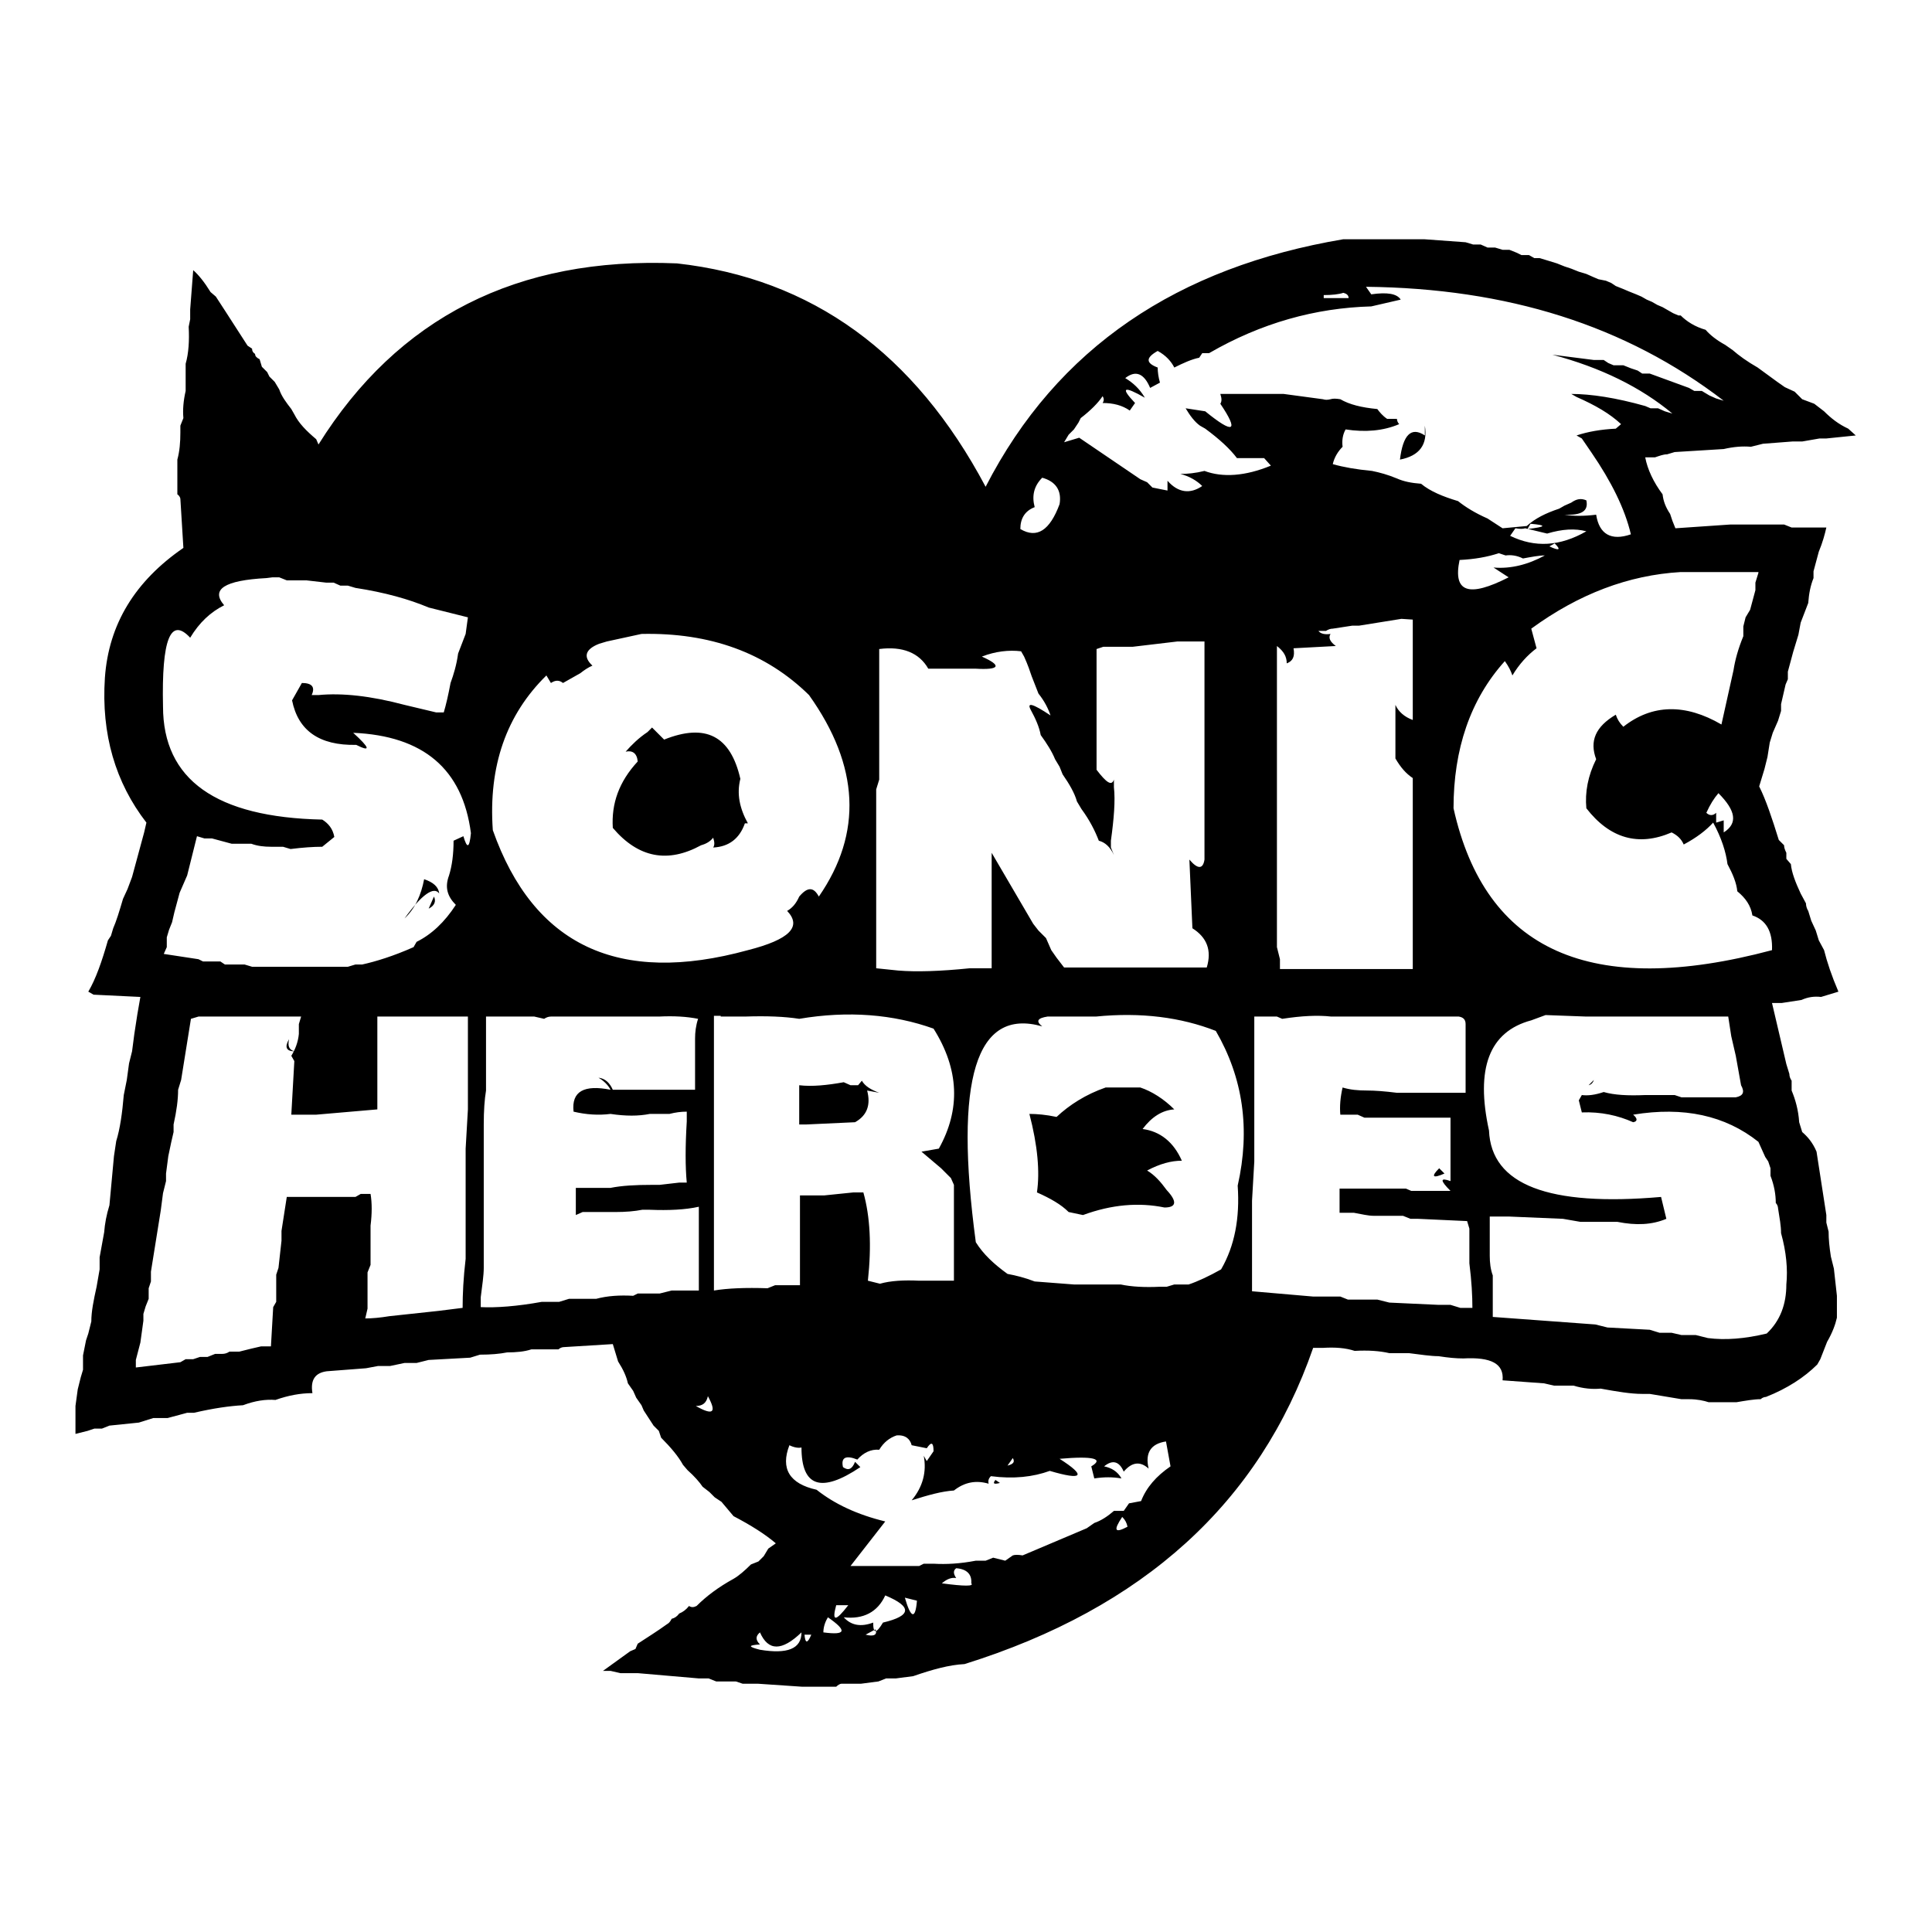 <?xml version="1.0" encoding="utf-8"?>
<!-- Svg Vector Icons : http://www.onlinewebfonts.com/icon -->
<!DOCTYPE svg PUBLIC "-//W3C//DTD SVG 1.1//EN" "http://www.w3.org/Graphics/SVG/1.1/DTD/svg11.dtd">
<svg version="1.1" xmlns="http://www.w3.org/2000/svg" xmlns:xlink="http://www.w3.org/1999/xlink" x="0px" y="0px" viewBox="0 0 256 256" enable-background="new 0 0 256 256" xml:space="preserve">
<g><g><path fill="#000000" d="M130.6,64.5c-9.4-17.7-23-27.6-40.9-29.6c-21.2-0.9-37,7.2-47.5,24l-0.3-0.7c-1.3-1.1-2.3-2.1-2.9-3.3l-0.4-0.7c-0.7-0.9-1.3-1.7-1.6-2.6l-0.6-1l-0.7-0.7l-0.3-0.6l-0.7-0.7l-0.3-1c-0.4-0.2-0.6-0.4-0.6-0.7c-0.3-0.2-0.4-0.4-0.4-0.7l-0.6-0.4l-2.9-4.5l-1.3-2l-0.7-0.6c-0.8-1.3-1.6-2.3-2.3-2.9l-0.4,5.2v1.3L25,43.3c0.1,1.8,0,3.5-0.4,4.9v3.6c-0.3,1.3-0.4,2.5-0.3,3.6l-0.4,1v0.9c0,1.3-0.1,2.5-0.4,3.6v4.6c0.3,0.2,0.4,0.5,0.4,0.6l0.4,6.5c-6.4,4.4-9.9,10.1-10.4,17.2c-0.5,7.5,1.4,13.9,5.5,19.2l-0.3,1.3l-1.6,5.9l-0.6,1.6l-0.6,1.3c-0.5,1.7-0.9,3-1.3,3.9l-0.3,1l-0.4,0.6c-0.8,2.8-1.6,5.1-2.6,6.8l0.7,0.4l6.2,0.3l-0.4,2.3l-0.4,2.6l-0.3,2.3l-0.4,1.6l-0.3,2.2l-0.4,2c-0.2,2.4-0.5,4.5-1,6.1l-0.3,2l-0.6,6.5c-0.4,1.3-0.6,2.4-0.7,3.6l-0.6,3.3v1.6l-0.4,2.3c-0.4,1.8-0.7,3.3-0.7,4.6l-0.4,1.6l-0.3,0.9l-0.4,2v1.9l-0.3,1l-0.4,1.6l-0.3,2.2L10,190l1.6-0.4l0.9-0.3h1l1-0.4l3.9-0.4l1.9-0.6h1.9l2.6-0.7h0.9c2.6-0.6,4.7-0.9,6.5-1c1.6-0.6,3-0.8,4.3-0.7c1.7-0.6,3.3-0.9,4.9-0.9c-0.3-1.8,0.4-2.7,1.9-2.9l5.2-0.4l1.6-0.3h1.6l1.9-0.4h1.6l1.6-0.4l5.5-0.3l1.3-0.4c1.4,0,2.6-0.1,3.6-0.3c1.2,0,2.3-0.1,3.2-0.4h3.6c0.2-0.2,0.5-0.3,0.7-0.3l6.5-0.4l0.7,2.3c0.7,1.1,1.1,2,1.3,2.9l0.7,1l0.4,0.9l0.7,1l0.3,0.7l1.3,2l0.7,0.7l0.3,0.9c1.3,1.3,2.3,2.5,2.9,3.6l0.6,0.7c0.9,0.8,1.6,1.6,2,2.2l0.9,0.7l0.7,0.7l0.9,0.6l1.6,1.9c2.3,1.2,4.2,2.4,5.6,3.6l-1,0.7l-0.6,1l-0.7,0.7l-1,0.4c-0.8,0.8-1.6,1.5-2.3,1.9c-2,1.1-3.6,2.3-4.9,3.6c-0.4,0.2-0.7,0.2-1,0c-0.4,0.5-0.8,0.8-1.3,1c-0.3,0.4-0.6,0.6-1,0.7c-0.2,0.4-0.4,0.6-0.6,0.7l-1,0.7l-0.9,0.6l-2,1.3l-0.3,0.7l-0.7,0.3l-3.6,2.6h1l1.3,0.3h2.3l8.1,0.7h1.3l1,0.4h2.6l0.9,0.3h2l5.9,0.4h4.5c0.2-0.2,0.5-0.4,0.7-0.4h2.6l2.3-0.3l1-0.4h1.3l2.3-0.3c2.6-0.9,4.8-1.5,6.8-1.6c23.7-7.4,39.1-21.4,46.2-41.9h1.3c1.6-0.1,3,0,4.2,0.4c1.8-0.1,3.3,0,4.6,0.3h2.6c1.6,0.2,2.9,0.4,3.9,0.4c1.3,0.2,2.3,0.3,3.3,0.3c3.7-0.2,5.4,0.7,5.2,2.9l5.5,0.4l1.3,0.3h2.6c1.3,0.4,2.5,0.5,3.6,0.4c2.2,0.4,4,0.7,5.5,0.7h1l4.2,0.7h1c1.1,0,2,0.2,2.6,0.4h3.7c1.2-0.2,2.3-0.4,3.2-0.4c0.2-0.2,0.5-0.3,0.7-0.3c2.8-1.1,5.1-2.6,6.8-4.3l0.4-0.7l0.9-2.3c0.7-1.2,1.1-2.3,1.3-3.2v-2.9l-0.4-3.6l-0.4-1.6c-0.2-1.3-0.3-2.3-0.3-3.3L242,162v-1l-1.3-8.4c-0.5-1.2-1.2-2-1.9-2.6l-0.4-1.3c-0.1-1.6-0.5-3-1-4.2v-1.3c-0.2-0.3-0.3-0.6-0.3-0.9l-0.4-1.3l-1.9-8.1h1.3l2.6-0.4c0.9-0.4,1.7-0.5,2.6-0.4l2.3-0.7c-0.9-2.1-1.5-3.9-1.9-5.5l-0.7-1.3l-0.4-1.3l-0.6-1.3l-0.4-1.3c-0.2-0.3-0.3-0.7-0.3-1l-0.7-1.3c-0.7-1.5-1.2-2.8-1.3-3.9l-0.6-0.7V113c-0.2-0.4-0.3-0.7-0.3-1l-0.7-0.7c-0.9-2.9-1.7-5.3-2.6-7.1l0.7-2.3l0.4-1.6l0.3-1.9l0.4-1.3l0.7-1.6l0.4-1.3v-0.9l0.6-2.6l0.3-0.7v-1l0.7-2.6l0.7-2.3l0.3-1.6l1-2.6c0.1-1.3,0.3-2.3,0.7-3.3v-0.9l0.7-2.6c0.5-1.2,0.8-2.3,1-3.2h-4.6l-1-0.4h-7.1L222,70l-0.4-1l-0.3-0.9c-0.6-0.9-0.9-1.7-1-2.6c-1.2-1.6-2-3.3-2.3-4.9h1.3c0.6-0.2,1.1-0.4,1.6-0.4l1-0.3l6.5-0.4c1.3-0.3,2.5-0.4,3.6-0.3l1.6-0.4l3.9-0.3h1.3l2.3-0.4h0.9l3.9-0.4l-1-0.9c-1.3-0.6-2.3-1.4-3.2-2.3l-1.3-1l-1.6-0.6l-1-1l-1.3-0.6l-1-0.7l-2.6-1.9c-1.4-0.8-2.5-1.6-3.3-2.3l-1-0.7c-1.1-0.6-2-1.3-2.6-2c-1.4-0.4-2.5-1.1-3.3-1.9h-0.3l-0.7-0.3l-0.7-0.4l-0.7-0.4l-0.7-0.3l-0.7-0.4l-0.7-0.3l-0.7-0.4l-0.7-0.3l-1-0.4l-0.7-0.3l-1-0.4l-0.6-0.4l-0.7-0.3l-1-0.2l-0.7-0.3l-0.9-0.4l-1-0.3l-1-0.4l-0.9-0.3l-1-0.4l-1.3-0.4l-1-0.3h-0.7l-0.7-0.4h-1l-0.6-0.3l-1-0.4h-0.9l-1-0.3h-1l-0.9-0.4h-1l-1-0.3l-5.5-0.4h-10.7C156.1,35.4,140.1,46,130.6,64.5L130.6,64.5z M228.4,53.1l-1-0.3l-0.9-0.4l-1-0.6h-1l-0.7-0.4l-5.2-1.9h-1l-0.6-0.4l-0.9-0.3l-1-0.4h-1.3l-0.7-0.3l-0.6-0.4h-1.3l-5.5-0.7c6.4,1.7,11.7,4.3,15.9,7.8l-1-0.3l-0.9-0.4h-1l-0.7-0.3c-3.9-1.1-7.2-1.6-9.8-1.6l0.7,0.4c2.5,1.1,4.4,2.2,5.9,3.6l-0.7,0.6c-2,0.1-3.7,0.4-5.2,0.9l0.7,0.4l1.3,1.9c2.6,3.8,4.4,7.4,5.2,10.8c-2.6,0.9-4.2,0-4.6-2.6c-1.6,0.2-3,0.2-4.2,0c2.3,0.1,3.2-0.5,2.9-1.9c-0.7-0.3-1.3-0.2-2,0.3l-0.9,0.4l-0.7,0.4c-1.8,0.6-3.2,1.3-4.3,2.3l-3.2,0.3l-2-1.3c-1.6-0.7-2.9-1.5-3.9-2.3c-2-0.6-3.7-1.3-4.9-2.3c-1.3-0.1-2.3-0.3-3.2-0.7c-1.2-0.5-2.3-0.8-3.3-1c-2.1-0.2-3.8-0.5-5.2-0.9c0.2-0.9,0.7-1.7,1.3-2.3c-0.1-0.8,0-1.6,0.4-2.3c2.6,0.4,5,0.2,7.1-0.7c-0.2-0.2-0.3-0.5-0.3-0.7h-1.3c-0.6-0.4-1-0.9-1.3-1.3c-2.1-0.2-3.7-0.6-4.9-1.3c-0.6-0.1-1-0.1-1.3,0c-0.4,0.1-0.7,0.1-1,0l-5.2-0.7h-8.4c0.2,0.6,0.2,1,0,1.3c2.5,3.7,1.8,4.1-2,1l-2.6-0.4c0.6,1,1.2,1.8,1.9,2.3l0.7,0.4c1.9,1.4,3.3,2.7,4.2,3.9h3.6l0.9,1c-3.4,1.4-6.4,1.6-8.8,0.7c-1.2,0.3-2.3,0.4-3.2,0.4c1.2,0.3,2.2,0.9,2.9,1.6c-1.6,1.1-3.2,0.9-4.6-0.7c0,0.6,0,1,0,1.3l-2-0.4l-0.7-0.7l-0.9-0.4l-8.1-5.5l-2,0.6l0.6-1l0.7-0.7l0.6-0.9l0.3-0.6c1.3-1,2.3-2,2.9-2.9c0.2,0.3,0.2,0.6,0,0.9c1.4,0,2.6,0.3,3.6,1l0.7-1c-2-2.1-1.5-2.3,1.3-0.7c-0.7-1.2-1.6-2-2.6-2.6c1.4-1.1,2.5-0.6,3.3,1.3l1.3-0.7c-0.2-0.7-0.3-1.4-0.3-2c-1.6-0.6-1.6-1.3,0-2.2c1.1,0.6,1.8,1.4,2.2,2.2c1.2-0.6,2.3-1.1,3.3-1.3l0.4-0.6h0.9c6.9-4,14.1-6,21.5-6.2l3.9-0.9c-0.5-0.8-1.8-1-3.9-0.7l-0.7-1C199.7,38.2,215.4,43.1,228.4,53.1L228.4,53.1z M178.7,39.5h-3.3v-0.4c1.1,0,2-0.1,2.6-0.3C178.4,38.9,178.7,39.1,178.7,39.5L178.7,39.5z M188.8,57.7c-1.8-1.2-2.9-0.1-3.3,3.2c2.6-0.5,3.7-2,3.3-4.5V57.7z M140.4,66.8c-1.3,3.5-3,4.6-5.2,3.3c0-1.4,0.6-2.4,1.9-2.9c-0.4-1.5-0.1-2.8,1-3.9C139.9,63.8,140.7,65,140.4,66.8z M202.8,69.4c2.2,0.2,2.1,0.4-0.4,0.7L202.8,69.4z M202.1,70l2.9,0.7c2-0.6,3.7-0.7,5.2-0.3c-3.5,2-6.8,2.2-10.1,0.6l0.7-1C201.4,70.1,201.8,70.1,202.1,70z M206,72c0.9,0.9,0.6,1-0.7,0.4L206,72z M199.5,73.6c0.7-0.1,1.5,0,2.3,0.4c1.1-0.2,2.1-0.4,2.9-0.4c-2.2,1.2-4.5,1.8-6.8,1.6l2,1.3c-5.3,2.7-7.4,2-6.5-2.3c2-0.1,3.7-0.4,5.2-0.9L199.5,73.6z M233,75.9l-0.4,1.3v1l-0.7,2.6l-0.6,1L231,83v1.3c-0.7,1.7-1.1,3.2-1.3,4.5l-1.6,7.2c-4.8-2.8-9.2-2.7-13,0.3c-0.5-0.5-0.8-1-1-1.6c-2.7,1.6-3.5,3.5-2.6,5.9c-1.1,2.2-1.5,4.4-1.3,6.5c3.1,4,6.9,5.1,11.3,3.2c0.8,0.4,1.3,0.9,1.6,1.6c1.7-0.9,3-1.9,3.9-2.9c1.1,2,1.7,3.9,1.9,5.5c0.7,1.3,1.2,2.5,1.3,3.6c1.1,0.9,1.8,1.9,2,3.2c1.8,0.6,2.7,2.1,2.6,4.6c-24,6.4-38,0.1-42.2-18.8c0-7.8,2.2-14.4,6.8-19.5c0.5,0.7,0.8,1.3,1,1.9c0.9-1.5,2-2.7,3.2-3.6l-0.7-2.6c6.3-4.6,12.9-7.1,19.8-7.5H233L233,75.9z M36.1,76.5H37l1,0.4h2.6l2.6,0.3h1l0.9,0.4h1l1,0.3c3.9,0.6,7.1,1.5,9.7,2.6l5.2,1.3L61.7,84l-1,2.6c-0.2,1.5-0.6,2.8-1,3.9c-0.3,1.6-0.6,2.9-0.9,3.9h-1l-4.2-1c-4.5-1.2-8.3-1.6-11.4-1.3h-0.9c0.5-1.1,0-1.6-1.3-1.6l-1.3,2.3c0.8,4,3.6,6,8.5,5.9c2,1,1.8,0.4-0.4-1.6c9.3,0.4,14.5,4.8,15.6,13.3c-0.2,2-0.5,2.1-1,0.4l-1.3,0.6c0,1.8-0.2,3.3-0.6,4.6c-0.6,1.6-0.2,2.8,0.9,3.9c-1.5,2.3-3.2,3.9-5.2,4.9l-0.4,0.7c-2.7,1.2-5,1.9-6.8,2.3h-0.9l-1,0.3H33.4l-1-0.3h-2.6l-0.6-0.4h-2.3l-0.6-0.3l-4.6-0.7l0.4-0.9v-1.3l0.3-1l0.4-1l0.3-1.3l0.7-2.6l1-2.3l1.3-5.2l1,0.3h1l2.6,0.7h2.6c0.8,0.3,1.7,0.4,2.6,0.4h1.6l1,0.3c1.6-0.2,3-0.3,4.2-0.3l1.6-1.3c-0.2-1.1-0.8-1.8-1.6-2.3c-14.1-0.3-21.1-5.3-21.1-15c-0.2-8.9,1-11.9,3.6-9.1c1.2-2,2.7-3.4,4.5-4.3c-1.8-2.1,0-3.3,5.6-3.6L36.1,76.5L36.1,76.5z M187.2,82.1v13.3c-1.1-0.4-1.9-1.1-2.3-2v7.1c0.7,1.2,1.4,2,2.3,2.6v25.3h-17.6v-1.3l-0.4-1.6V85.6c0.9,0.7,1.3,1.4,1.3,2.3c0.8-0.3,1.1-0.9,0.9-2l5.6-0.3c-0.8-0.6-1-1.1-0.7-1.6c-0.7,0.1-1.3,0-1.6-0.4h1c0.3-0.2,0.6-0.3,0.9-0.3l2.6-0.4h0.9l5.6-0.9L187.2,82.1L187.2,82.1z M107.2,92.1c6.7,9.4,7.1,18.3,1.3,26.7c-0.7-1.3-1.5-1.3-2.6,0c-0.4,0.9-0.9,1.5-1.6,1.9c2,2.1,0.3,3.8-5.2,5.2c-17.1,4.7-28.4-0.6-33.8-15.9c-0.6-8.5,1.8-15.3,7.1-20.5l0.6,1c0.6-0.4,1.1-0.4,1.6,0l2.3-1.3c0.5-0.4,1.1-0.8,1.6-1c-1.3-1.2-0.9-2.2,0.9-2.9l1-0.3l4.6-1C94.1,83.8,101.5,86.5,107.2,92.1L107.2,92.1z M159.6,85v28.9c-0.2,1.3-0.9,1.3-2,0l0.4,9.1c1.9,1.2,2.6,2.9,1.9,5.2H141l-1-1.3l-0.7-1l-0.7-1.6l-1-1l-0.7-0.9l-5.5-9.4v15.3h-2.9c-3.9,0.4-7.1,0.5-9.5,0.3l-2.9-0.3v-23.7l0.4-1.3V86c3.1-0.4,5.3,0.5,6.5,2.6h6.2c3.3,0.2,3.6-0.4,0.9-1.6c1.8-0.7,3.6-0.9,5.2-0.7l0.4,0.7c0.5,1.1,0.8,2,1,2.6l0.9,2.3c0.8,1,1.3,2,1.6,2.9c-2.4-1.6-3.2-1.8-2.6-0.7c0.6,1.1,1.1,2.2,1.3,3.3c0.8,1.1,1.5,2.2,1.9,3.2l0.6,1l0.4,1c0.9,1.3,1.6,2.5,1.9,3.6l0.6,1c1.1,1.5,1.8,2.9,2.3,4.2c0.8,0.2,1.5,0.8,2,1.9l-0.4-1v-0.9c0.4-2.9,0.6-5.3,0.4-7.1v-1c-0.3,0.9-1,0.4-2.3-1.3V86l0.9-0.3h3.9L156,85L159.6,85L159.6,85z M85.8,97c-1.2,0.8-2.1,1.7-2.9,2.6c0.9-0.2,1.5,0.2,1.6,1.3c-2.5,2.7-3.5,5.6-3.3,8.8c3.4,4,7.3,4.7,11.7,2.3c0.7-0.2,1.2-0.5,1.6-1c0.2,0.6,0.2,1,0,1.3c2.1-0.1,3.5-1.2,4.2-3.2h0.4c-1.1-2-1.5-3.9-1-5.9c-1.3-5.7-4.6-7.4-10.1-5.2l-1.6-1.6L85.8,97z M228.4,110.3v-1.6l-1,0.3v-1.3c-0.4,0.4-0.9,0.4-1.3,0c0.5-1.1,1-1.9,1.6-2.6C230,107.4,230.3,109.1,228.4,110.3z M53.6,121.7c2.3-3.2,3.9-4.3,4.6-3.3c-0.1-0.9-0.8-1.5-2-1.9C55.8,118.6,55,120.4,53.6,121.7L53.6,121.7z M56.8,120.4c0.8-0.4,1-1,0.7-1.6L56.8,120.4z M26.3,134.7h13.6l-0.3,1v1.3c-0.1,1.1-0.5,2.1-1,2.9l0.4,0.7l-0.4,7.1h3.3L50,147v-12.3h12V147l-0.3,5.2v14.6c-0.3,2.5-0.4,4.7-0.4,6.5l-3.2,0.4l-6.5,0.7c-1.2,0.2-2.3,0.3-3.2,0.3l0.3-1.3v-4.8l0.4-1v-5.2c0.2-1.6,0.2-3,0-4.2h-1.3l-0.7,0.4H38l-0.7,4.5v1.3l-0.4,3.6l-0.3,0.9v3.6l-0.4,0.7l-0.3,5.2h-1.3l-1.3,0.3l-1.6,0.4h-1.3c-0.3,0.2-0.6,0.3-1,0.3h-0.9l-1,0.4h-1l-0.9,0.3h-1l-0.7,0.4l-5.9,0.7v-1l0.6-2.3l0.4-2.9v-0.9l0.3-1l0.4-1v-1.4l0.3-0.9v-1.3l1.3-8.1l0.3-2.3l0.4-1.6v-1l0.3-2.3l0.4-1.9l0.3-1.3v-1c0.4-1.8,0.6-3.3,0.6-4.6l0.4-1.3l1.3-8.1L26.3,134.7L26.3,134.7z M65.6,134.7h5.2l1.3,0.3c0.3-0.2,0.6-0.3,0.9-0.3h14.3c2-0.1,3.7,0,5.2,0.3c-0.3,0.9-0.4,1.8-0.4,2.6v6.8H81.2c-0.4-0.9-1-1.5-1.9-1.6c0.7,0.4,1.3,1,1.6,1.6c-3.5-0.7-5.2,0.2-4.9,2.9c1.7,0.4,3.3,0.5,4.9,0.3c2,0.3,3.7,0.3,5.2,0h2.6c0.8-0.2,1.5-0.3,2.3-0.3v1.3c-0.2,3.3-0.2,6,0,8.1h-1l-2.6,0.3h-1c-2.2,0-4,0.1-5.5,0.4h-4.6v3.6l0.9-0.4h4.3c1.4,0,2.6-0.1,3.6-0.3h1c2.5,0.1,4.7,0,6.5-0.4v11.1H89l-1.6,0.4h-2.9l-0.6,0.3c-1.8-0.1-3.4,0-4.9,0.4h-3.6l-1.3,0.4h-2.3c-3.3,0.6-6.1,0.8-8.1,0.7v-1.3c0.2-1.6,0.4-2.9,0.4-3.9V149c0-1.8,0.1-3.3,0.3-4.5v-9.8L65.6,134.7L65.6,134.7z M95.5,134.7h3.2c2.9-0.1,5.3,0,7.2,0.3c6.5-1.1,12.5-0.6,17.8,1.3c3.4,5.4,3.6,10.7,0.7,15.9l-2.3,0.4l2.6,2.2l1.3,1.3l0.4,0.9v12.7h-4.6c-2-0.1-3.8,0-5.2,0.4l-1.6-0.4c0.5-4.6,0.3-8.5-0.6-11.7h-1.3l-3.9,0.4h-3.2v11.9h-3.3l-1,0.4c-2.9-0.1-5.3,0-7.1,0.3v-36.4H95.5L95.5,134.7z M145.2,134.7c6-0.6,11.3,0.1,15.9,1.9c3.6,6.2,4.6,13,2.9,20.5c0.3,4.3-0.4,8-2.2,11.1c-1.6,0.9-3.1,1.6-4.3,2h-1.9l-1,0.3h-0.9c-2,0.1-3.8,0-5.2-0.3h-6.2l-5.2-0.4c-1.3-0.5-2.5-0.8-3.6-1c-1.8-1.3-3.2-2.6-4.2-4.2c-2.9-21.6,0-31.1,8.8-28.6c-0.9-0.7-0.6-1.1,0.7-1.3H145.2L145.2,134.7z M167.3,134.7h1.9l0.7,0.3c2.6-0.4,4.7-0.5,6.5-0.3h16.9c0.6,0.1,0.9,0.4,0.9,1v9.1h-9.1c-1.6-0.2-2.9-0.3-3.9-0.3c-1.3,0-2.3-0.1-3.3-0.4c-0.3,1.3-0.4,2.5-0.3,3.6h2.3l0.9,0.4h11.4v8.4c-1.4-0.5-1.4-0.1,0,1.3h-5.2l-0.7-0.3h-8.8v3.2h1.9c1.1,0.2,1.9,0.4,2.6,0.4h3.9l1,0.4h1l6.5,0.3l0.3,1v4.6c0.3,2.4,0.4,4.3,0.4,5.9h-1.6l-1.3-0.4h-1.6l-6.5-0.3l-1.6-0.4h-3.9l-1-0.4h-3.6l-8.1-0.7v-12l0.3-5.2v-19.2L167.3,134.7L167.3,134.7z M210.2,134.7h18.8l0.4,2.6l0.6,2.6l0.7,3.9c0.5,0.9,0.3,1.4-0.7,1.6h-7.2l-0.9-0.3H218c-2.3,0.1-4.1,0-5.5-0.4c-1.2,0.4-2.1,0.5-2.9,0.4l-0.4,0.7l0.4,1.6c2.5-0.1,4.8,0.4,6.8,1.3c0.6-0.1,0.6-0.5,0-1c6.7-1.1,12.2,0.1,16.6,3.6l0.9,2l0.4,0.6l0.3,0.9v1c0.5,1.3,0.7,2.5,0.7,3.6c0.2,0.2,0.3,0.5,0.3,0.7c0.2,1.3,0.4,2.3,0.4,3.3c0.7,2.5,0.9,4.8,0.7,6.8c0,2.6-0.8,4.8-2.6,6.5c-2.9,0.7-5.5,0.9-7.8,0.6l-1.6-0.4h-1.9l-1.3-0.3h-1.6l-1.3-0.4l-5.6-0.3l-1.6-0.4l-13.6-1v-5.5c-0.3-0.8-0.4-1.7-0.4-2.6v-5.2h2.6l7.1,0.3l2.3,0.4h4.9c2.5,0.5,4.6,0.4,6.5-0.4l-0.7-2.9c-14.9,1.3-22.5-1.6-22.8-8.8c-1.8-8.2,0-13.1,5.6-14.6l1.9-0.7L210.2,134.7L210.2,134.7z M39,139.3c-0.7-0.2-0.9-0.7-0.7-1.6C37.7,138.7,37.9,139.3,39,139.3z M113.7,143.8h-1l-0.9-0.4c-2.2,0.4-4.2,0.6-5.9,0.4v5.2h0.9l6.5-0.3c1.6-0.9,2.1-2.3,1.6-4.2l1.6,0.3c-1.1-0.4-1.9-0.9-2.3-1.6L113.7,143.8z M210.5,143.8c0.4-0.1,0.6-0.4,0.7-0.7L210.5,143.8z M140,148c-1.4-0.3-2.6-0.4-3.6-0.4c1.1,4.2,1.4,7.7,1,10.4c1.8,0.8,3.2,1.6,4.2,2.6l1.9,0.4c3.8-1.4,7.4-1.7,10.8-1c1.6,0,1.7-0.8,0.3-2.3c-0.8-1.1-1.6-2-2.6-2.6c1.7-0.9,3.2-1.3,4.6-1.3c-1.1-2.5-2.9-3.9-5.2-4.2c1.2-1.6,2.6-2.5,4.2-2.6c-1.4-1.4-3-2.4-4.5-2.9h-4.6C143.9,145,141.7,146.4,140,148L140,148z M190.7,154.8c-1.1,1.1-0.9,1.4,0.7,0.7L190.7,154.8z M92.2,186.3c0.9,0,1.4-0.4,1.6-1.3C95,187.2,94.5,187.6,92.2,186.3z M120.8,191.5l2,0.4c0.6-0.9,0.9-0.8,0.9,0.4l-0.9,1.3l-0.4-0.7c0.4,2.1-0.1,4.1-1.6,5.9c2.2-0.7,4-1.2,5.6-1.3c1.4-1.1,2.9-1.4,4.6-0.9c-0.1-0.4,0-0.7,0.3-1c3,0.4,5.6,0.1,7.8-0.7c4.4,1.3,4.9,0.7,1.3-1.6c4.5-0.4,5.9,0,4.2,1l0.4,1.6c1.3-0.2,2.4-0.2,3.6,0c-0.5-0.9-1.3-1.4-2.3-1.6c1.1-0.9,2-0.7,2.6,0.7c1.1-1.3,2.2-1.4,3.3-0.4c-0.5-2.1,0.3-3.3,2.3-3.6l0.6,3.3c-1.9,1.3-3.2,2.8-3.9,4.6l-1.6,0.3l-0.7,1h-1.3c-0.8,0.7-1.7,1.3-2.6,1.6l-1,0.7l-8.5,3.6c-0.6-0.1-1-0.1-1.3,0l-1,0.7l-1.6-0.4l-1,0.4h-1.3c-2.1,0.4-3.9,0.5-5.6,0.4h-1.3l-0.6,0.3h-9.1l4.6-5.9c-3.7-0.9-6.7-2.3-9.1-4.2c-3.6-0.8-4.8-2.8-3.6-5.9c0.6,0.3,1.2,0.4,1.6,0.3c0,5.2,2.6,6.1,7.8,2.6l-0.7-0.7c-0.4,1-0.9,1.2-1.6,0.7c-0.3-1.3,0.4-1.6,1.9-1c0.8-0.9,1.8-1.4,2.9-1.3c0.6-1,1.4-1.6,2.3-1.9C120,190.1,120.6,190.7,120.8,191.5L120.8,191.5z M133.5,194.2l0.7-1C134.5,193.7,134.3,194,133.5,194.2z M131.9,196.1c-0.4,0.5-0.2,0.6,0.6,0.4L131.9,196.1z M149.4,202.3c-1.7,0.9-1.9,0.5-0.7-1.3C149.1,201.4,149.3,201.8,149.4,202.3z M128.7,209.8c0.4,0.4-0.9,0.4-3.9,0c0.7-0.6,1.3-0.8,1.9-0.7c-0.4-0.6-0.4-1,0-1.3C128.1,207.9,128.8,208.6,128.7,209.8L128.7,209.8z M117,215c-0.9,1.5-1.3,1.5-1.3,0c-1.6,0.6-2.9,0.4-3.9-0.7c2.6,0.3,4.5-0.7,5.5-2.9C120.9,212.9,120.8,214.1,117,215L117,215z M121.5,212.1c-0.2,2.5-0.8,2.4-1.6-0.4L121.5,212.1z M112.4,212.7c-1.7,2.2-2.2,2.2-1.6,0H112.4z M109.1,216.3c0-0.8,0.3-1.5,0.6-2C112.3,216.1,112.1,216.7,109.1,216.3z M114.7,216.6l1.3-0.7C116.3,216.6,115.8,216.9,114.7,216.6z M106.2,216.3c0,2.2-1.9,2.9-5.5,2.3c-1.6-0.4-1.6-0.6,0-0.7c-0.6-0.6-0.6-1.1,0-1.6C101.8,218.8,103.6,218.8,106.2,216.3L106.2,216.3z M107.5,216.6c-0.5,1.2-0.8,1.2-0.9,0H107.5z"/></g></g>
</svg>